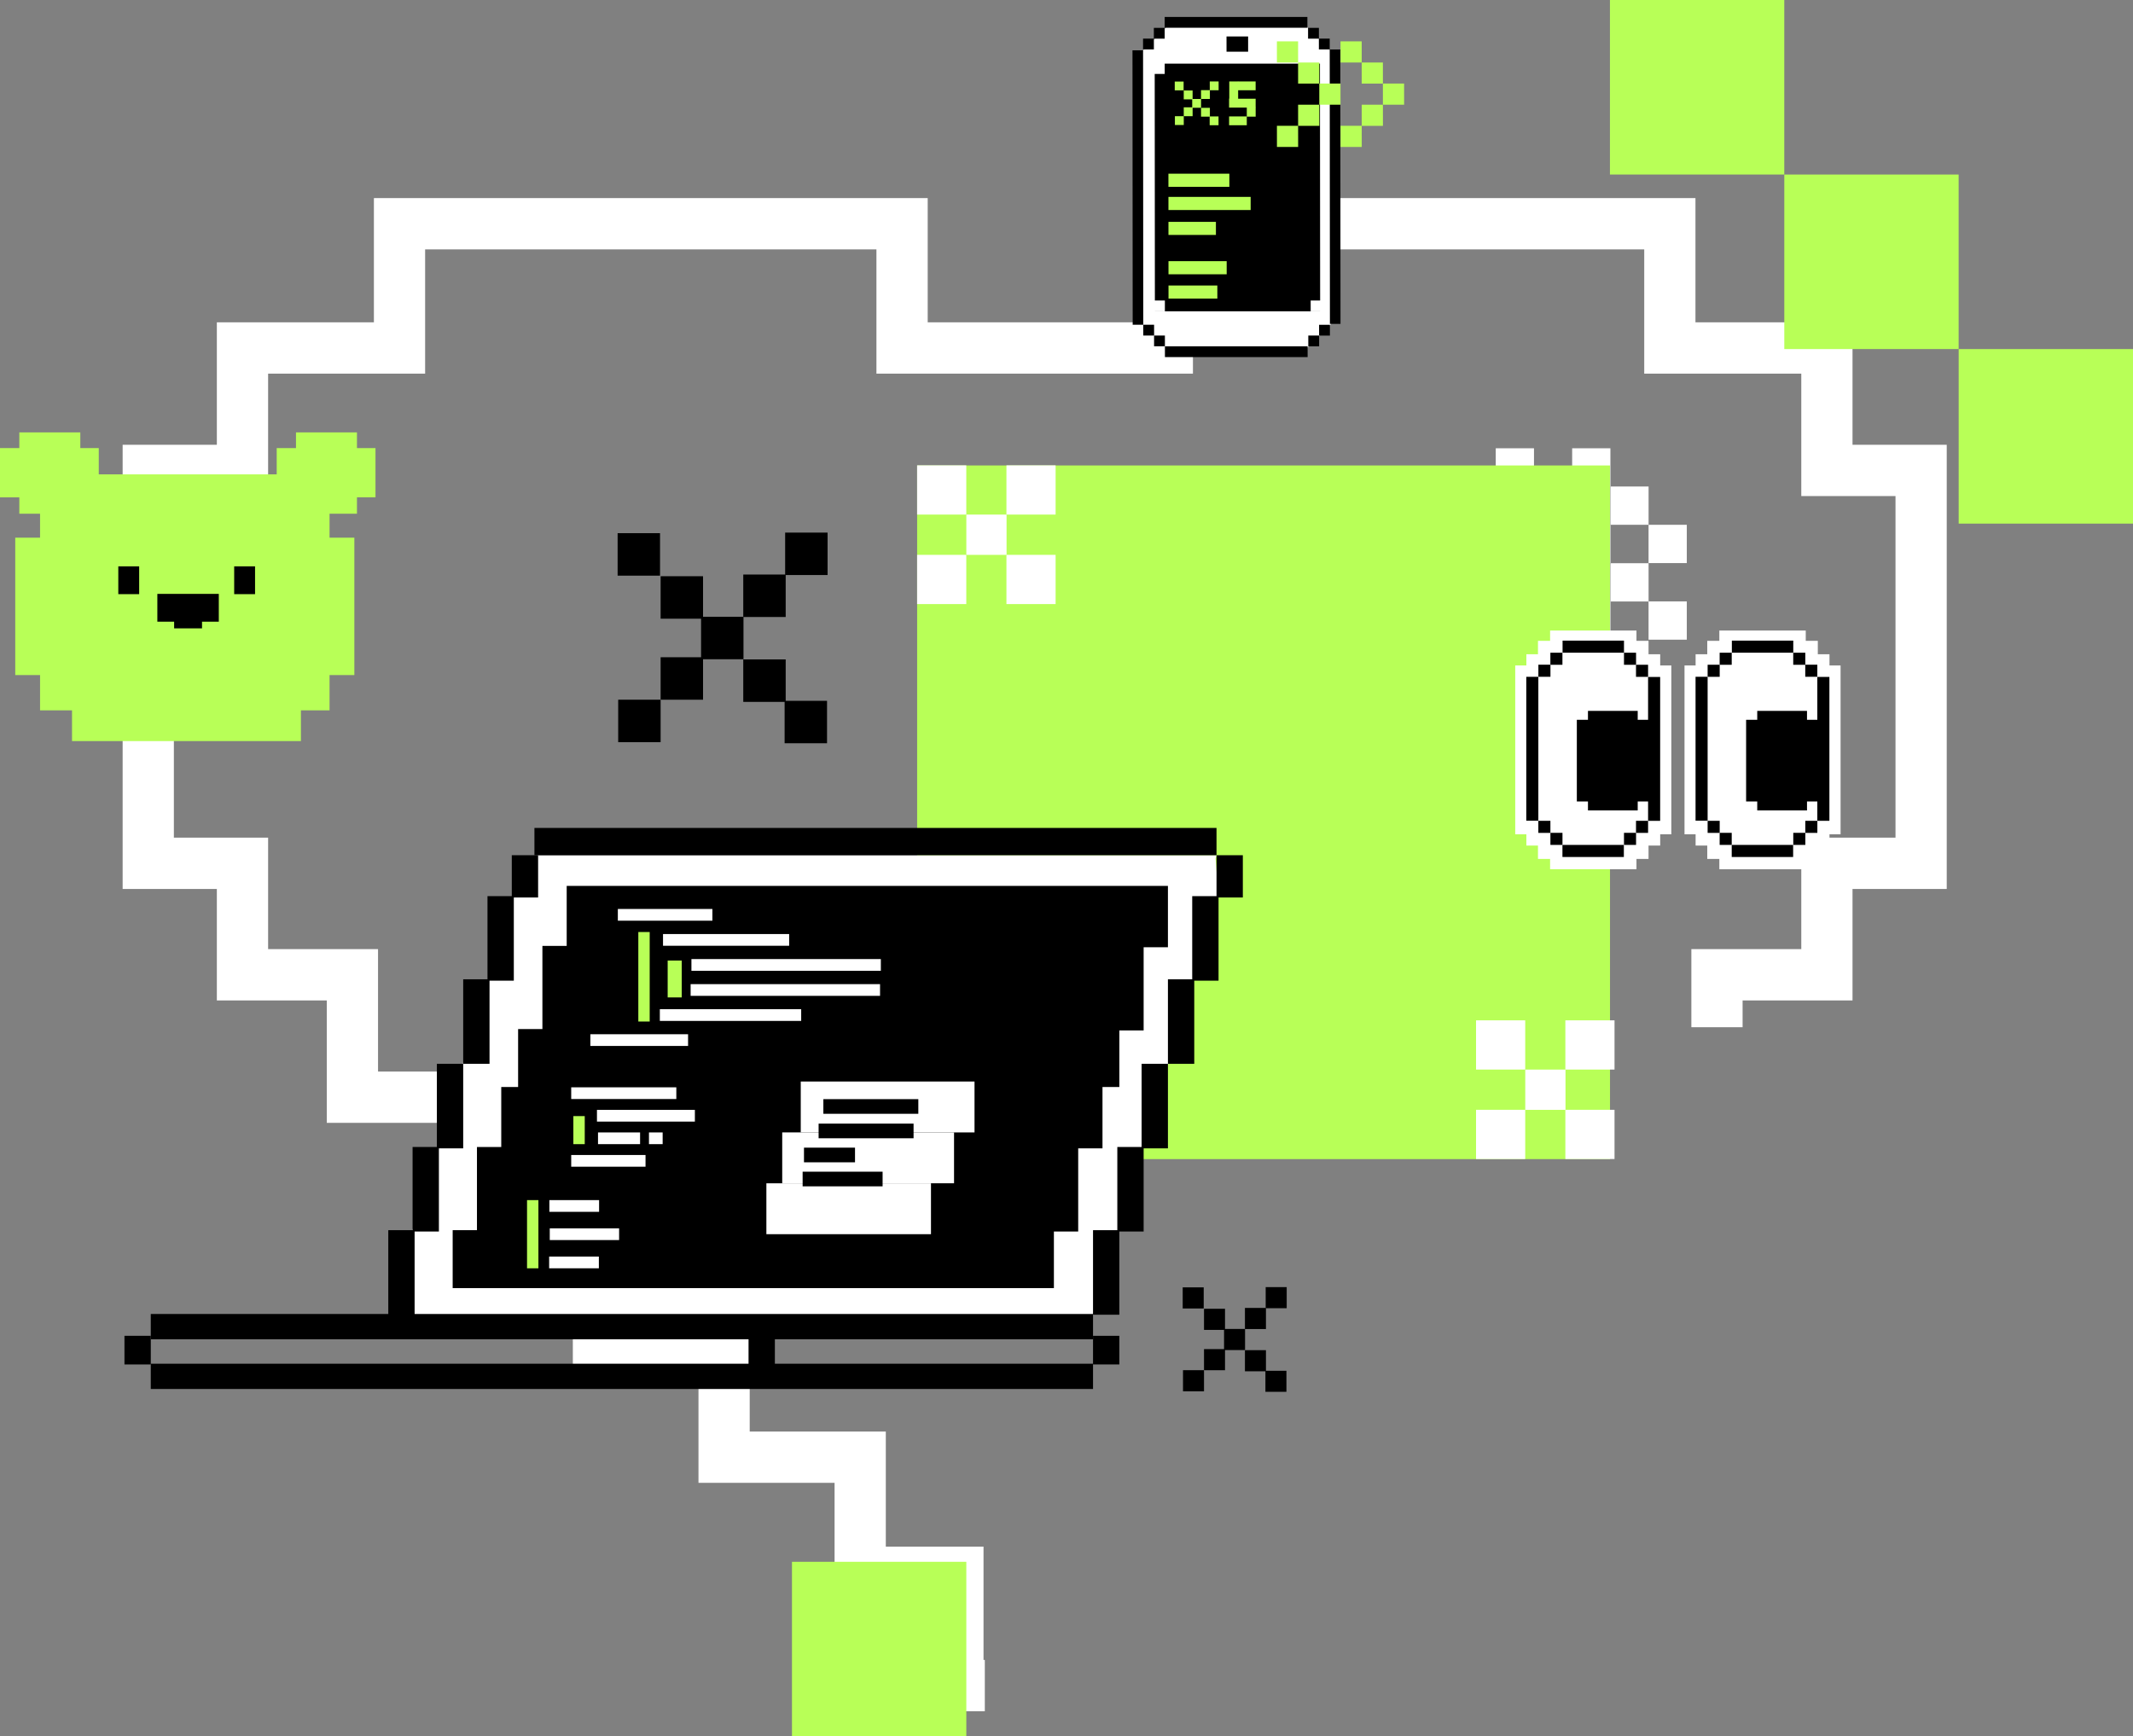 <svg width="226" height="184" viewBox="0 0 226 184" fill="none" xmlns="http://www.w3.org/2000/svg">
<rect x="0" y="0" width="226" height="184" fill="#808080" stroke="none"/>
<path d="M162.532 47.504H158.48V51.561H162.532V47.504Z" fill="white"/>
<path d="M166.58 51.555H162.528V55.611H166.58V51.555Z" fill="white"/>
<path d="M162.532 55.613H158.48V59.67H162.532V55.613Z" fill="white"/>
<path d="M166.58 59.684H162.528V63.74H166.58V59.684Z" fill="white"/>
<path d="M162.532 63.73H158.48V67.787H162.532V63.73Z" fill="white"/>
<path d="M170.629 47.504H166.577V51.561H170.629V47.504Z" fill="white"/>
<path d="M170.629 55.613H166.577V59.67H170.629V55.613Z" fill="white"/>
<path d="M170.629 63.73H166.577V67.787H170.629V63.73Z" fill="white"/>
<path d="M174.675 51.555H170.624V55.611H174.675V51.555Z" fill="white"/>
<path d="M174.675 59.684H170.624V63.74H174.675V59.684Z" fill="white"/>
<path d="M178.723 55.613H174.672V59.67H178.723V55.613Z" fill="white"/>
<path d="M178.723 63.73H174.672V67.787H178.723V63.73Z" fill="white"/>
<path d="M196.281 47.133V34.157H179.641V20.992H120.968V34.157H98.294V20.992H39.617V34.157H22.976V47.133H12.994V94.204H22.976V106.017H34.623V118.988H47.939V131.964H60.695V144.548H74.007V157.136H88.427V169.337H98.78V181.343H104.345V175.904H104.208V163.897H93.855V151.701H79.434V139.113H66.123V126.525H53.367V113.553H40.055V100.578H28.408V88.765H18.422V52.568H28.408V39.597H45.044V26.427H92.862V39.597H126.396V26.427H174.213V39.597H190.854V52.568H200.836V88.765H190.854V100.578H179.207V108.855H184.635V106.017H196.281V94.204H206.264V47.133H196.281Z" fill="white"/>
<rect x="83.913" y="165.504" width="18.472" height="18.495" fill="#B8FF57"/>
<rect x="170.58" width="18.472" height="18.495" fill="#B8FF57"/>
<rect x="189.054" y="18.496" width="18.472" height="18.495" fill="#B8FF57"/>
<rect x="207.529" y="36.992" width="18.472" height="18.495" fill="#B8FF57"/>
<rect x="97.174" y="49.324" width="73.413" height="73.506" fill="#B8FF57"/>
<rect x="97.172" y="49.312" width="5.21" height="5.217" fill="white"/>
<rect x="102.387" y="54.531" width="4.263" height="4.268" fill="white"/>
<rect x="97.172" y="58.797" width="5.21" height="5.217" fill="white"/>
<rect x="106.636" y="58.797" width="5.21" height="5.217" fill="white"/>
<rect x="106.636" y="49.312" width="5.21" height="5.217" fill="white"/>
<rect x="156.393" y="108.125" width="5.21" height="5.217" fill="white"/>
<rect x="161.608" y="113.344" width="4.263" height="4.268" fill="white"/>
<rect x="156.393" y="117.605" width="5.21" height="5.217" fill="white"/>
<rect x="165.856" y="117.605" width="5.21" height="5.217" fill="white"/>
<rect x="165.856" y="108.125" width="5.21" height="5.217" fill="white"/>
<g clip-path="url(#clip0_5802_9917)">
<path d="M177.084 70.519H175.905V69.329H174.669V67.911H173.39V66.82H164.239V67.911H162.956V69.329H161.724V70.519H160.545V88.412H161.724V89.602H162.956V91.02H164.239V92.111H173.39V91.02H174.669V89.602H175.905V88.412H177.084V70.519Z" fill="white"/>
<path d="M172.068 67.887H165.561V69.167H172.068V67.887Z" fill="black"/>
<path d="M173.347 69.168H172.068V70.448H173.347V69.168Z" fill="black"/>
<path d="M165.546 69.168H164.268V70.448H165.546V69.168Z" fill="black"/>
<path d="M165.547 90.816H172.054V89.536H165.547V90.816Z" fill="black"/>
<path d="M164.272 89.535H165.551V88.255H164.272V89.535Z" fill="black"/>
<path d="M172.068 89.535H173.347V88.255H172.068V89.535Z" fill="black"/>
<path d="M175.9 86.985V71.738H174.621V86.985H175.9Z" fill="black"/>
<path d="M174.621 88.261V86.981H173.342V88.261H174.621Z" fill="black"/>
<path d="M174.621 71.726V70.445H173.342V71.726H174.621Z" fill="black"/>
<path d="M161.715 71.722V86.969H162.994V71.722H161.715Z" fill="black"/>
<path d="M162.998 70.438V71.719H164.277V70.438H162.998Z" fill="black"/>
<path d="M162.994 86.981V88.262H164.272V86.981H162.994Z" fill="black"/>
<path d="M174.697 76.277H167.072V84.932H174.697V76.277Z" fill="black"/>
<path d="M173.522 75.332H168.251V85.879H173.522V75.332Z" fill="black"/>
<path d="M195.016 70.519H193.841V69.329H192.605V67.911H191.326V66.82H182.171V67.911H180.892V69.329H179.656V70.519H178.481V88.412H179.656V89.602H180.892V91.02H182.171V92.111H191.326V91.02H192.605V89.602H193.841V88.412H195.016V70.519Z" fill="white"/>
<path d="M190.004 67.887H183.497V69.167H190.004V67.887Z" fill="black"/>
<path d="M191.279 69.168H190V70.448H191.279V69.168Z" fill="black"/>
<path d="M183.483 69.168H182.204V70.448H183.483V69.168Z" fill="black"/>
<path d="M183.483 90.816H189.99V89.536H183.483V90.816Z" fill="black"/>
<path d="M182.204 89.535H183.483V88.255H182.204V89.535Z" fill="black"/>
<path d="M190.005 89.535H191.283V88.255H190.005V89.535Z" fill="black"/>
<path d="M193.832 86.981V71.734H192.553V86.981H193.832Z" fill="black"/>
<path d="M192.557 88.261V86.981H191.279V88.261H192.557Z" fill="black"/>
<path d="M192.553 71.718V70.438H191.274V71.718H192.553Z" fill="black"/>
<path d="M179.651 71.718V86.965H180.93V71.718H179.651Z" fill="black"/>
<path d="M180.93 70.442V71.723H182.209V70.442H180.93Z" fill="black"/>
<path d="M180.93 86.981V88.262H182.209V86.981H180.93Z" fill="black"/>
<path d="M192.633 76.277H185.008V84.932H192.633V76.277Z" fill="black"/>
<path d="M191.459 75.332H186.187V85.879H191.459V75.332Z" fill="black"/>
</g>
<g clip-path="url(#clip1_5802_9917)">
<path d="M34.917 53.254H4.244V75.275H34.917V53.254Z" fill="#B8FF57"/>
<path d="M37.546 56.977H1.615V71.536H37.546V56.977Z" fill="#B8FF57"/>
<path d="M31.884 50.266H7.631V78.536H31.884V50.266Z" fill="#B8FF57"/>
<path d="M10.465 47.484H-0V52.706H10.465V47.484Z" fill="#B8FF57"/>
<path d="M8.509 45.82H2.047V54.438H8.509V45.82Z" fill="#B8FF57"/>
<path d="M14.745 60.016H12.534V62.962H14.745V60.016Z" fill="black"/>
<path d="M23.183 62.934H16.672V65.88H23.183V62.934Z" fill="black"/>
<path d="M21.405 65.246H18.45V66.587H21.405V65.246Z" fill="black"/>
<path d="M27.024 60.016H24.813V62.962H27.024V60.016Z" fill="black"/>
<path d="M39.785 47.484H29.319V52.706H39.785V47.484Z" fill="#B8FF57"/>
<path d="M37.822 45.82H31.36V54.438H37.822V45.82Z" fill="#B8FF57"/>
</g>
<g clip-path="url(#clip2_5802_9917)">
<path d="M128.895 90.629H56.91L54.439 94.962L43.57 130.785L42.628 139.825L115.812 139.319L129.11 94.962L128.794 90.98" fill="white"/>
<path d="M120.958 121.691H123.747V112.733H120.958V121.691Z" fill="black"/>
<path d="M15.975 141.922H115.811V139.244H15.975V141.922Z" fill="black"/>
<path d="M15.975 147.191H115.811V144.514H15.975V147.191Z" fill="black"/>
<path d="M118.385 130.504H121.173V121.546H118.385V130.504Z" fill="black"/>
<path d="M115.811 139.32H118.599V130.362H115.811V139.32Z" fill="black"/>
<path d="M128.895 95.106H131.684V90.627H128.895V95.106Z" fill="black"/>
<path d="M56.625 90.629L128.895 90.629V87.739L56.625 87.739V90.629Z" fill="black"/>
<path d="M126.321 103.922H129.11V94.964H126.321V103.922Z" fill="black"/>
<path d="M123.747 112.734H126.536V103.776H123.747V112.734Z" fill="black"/>
<path d="M46.288 121.691H49.077V112.733H46.288V121.691Z" fill="black"/>
<path d="M43.714 130.504H46.503V121.546H43.714V130.504Z" fill="black"/>
<path d="M41.141 139.32H43.929V130.362H41.141V139.32Z" fill="black"/>
<path d="M54.226 95.106H57.015V90.627H54.226V95.106Z" fill="black"/>
<path d="M51.652 103.922H54.441V94.964H51.652V103.922Z" fill="black"/>
<path d="M49.078 112.734H51.867V103.776H49.078V112.734Z" fill="black"/>
<path d="M115.811 144.59H118.599V141.556H115.811V144.59Z" fill="black"/>
<path d="M13.187 144.59H15.976V141.556H13.187V144.59Z" fill="black"/>
<path d="M79.312 144.59H82.101V141.556H79.312V144.59Z" fill="black"/>
<path d="M50.392 130.361H50.536V121.548H52.965H53.11V115.19H54.896V109.05H57.327H57.47V100.237H59.901H60.044V93.879H62.475H62.833H64.906H65.264H67.337H67.695H69.769H70.126H72.198H72.556H74.629H74.987H77.06H77.418H79.491H79.849H81.922H82.28H84.354H84.711H86.785H87.141H89.214H89.572H91.788H92.003H94.219H94.577H96.65H97.008H99.082H99.439H101.513H101.87H103.944H104.301H106.373H106.731H108.804H109.162H111.235H111.593H113.667H114.024H116.098H116.455H118.529H118.886H120.96H121.316H123.747V100.38H121.316H121.173V109.195H118.742H118.599V115.19H116.813V121.691H114.382H114.239V130.504H111.808H111.665V136.501H109.234H108.877H106.803H106.445H104.372H104.014H101.941H101.583H99.51H99.154H97.08H96.722H94.649H94.291H92.218H91.86H89.787H89.429H87.356H86.998H84.924H84.567H82.495H82.137H79.921H79.706H77.49H77.132H75.059H74.701H72.628H72.27H70.197H69.839H67.766H67.408H65.334H64.978H62.905H62.547H60.474H60.116H58.043H57.685H55.611H55.254H53.18H52.823H50.749H50.392H47.962V130.361H50.392Z" fill="black"/>
<path d="M75.481 96.324H65.463V97.566H75.481V96.324Z" fill="white"/>
<path d="M83.615 98.981H70.25V100.222H83.615V98.981Z" fill="white"/>
<path d="M93.329 101.633H73.26V102.874H93.329V101.633Z" fill="white"/>
<path d="M93.244 104.289H73.175V105.53H93.244V104.289Z" fill="white"/>
<path d="M84.889 106.945H69.913V108.187H84.889V106.945Z" fill="white"/>
<path d="M72.904 109.598H62.552V110.839H72.904V109.598Z" fill="white"/>
<path d="M71.659 115.223H60.522V116.464H71.659V115.223Z" fill="white"/>
<path d="M73.626 117.613H63.25V118.855H73.626V117.613Z" fill="white"/>
<path d="M63.476 127.176H58.208V128.417H63.476V127.176Z" fill="white"/>
<path d="M65.596 130.168H58.25V131.409H65.596V130.168Z" fill="white"/>
<path d="M63.452 133.16H58.184V134.401H63.452V133.16Z" fill="white"/>
<path d="M67.819 120.004H63.362V121.245H67.819V120.004Z" fill="white"/>
<path d="M70.21 120.004H68.76V121.245H70.21V120.004Z" fill="white"/>
<path d="M68.396 122.395H60.522V123.636H68.396V122.395Z" fill="white"/>
<path d="M68.838 98.766H67.633V108.252H68.838V98.766Z" fill="#B8FF57"/>
<path d="M61.956 118.273H60.75V121.246H61.956V118.273Z" fill="#B8FF57"/>
<path d="M57.047 127.176H55.841V134.403H57.047V127.176Z" fill="#B8FF57"/>
<path d="M72.232 101.789H70.742V105.697H72.232V101.789Z" fill="#B8FF57"/>
<path d="M103.254 114.609H84.843V120.002H103.254V114.609Z" fill="white"/>
<path d="M101.085 120H82.879V125.392H101.085V120Z" fill="white"/>
<path d="M98.641 125.395H81.201V130.787H98.641V125.395Z" fill="white"/>
<path d="M97.3 116.477H87.239V118.029H97.3V116.477Z" fill="black"/>
<path d="M96.796 119.07H86.735V120.623H96.796V119.07Z" fill="black"/>
<path d="M90.592 121.617H85.185V123.17H90.592V121.617Z" fill="black"/>
<path d="M93.515 124.164H85.042V125.716H93.515V124.164Z" fill="black"/>
<path d="M129.796 138.691H127.57V140.929H129.796V138.691Z" fill="black"/>
<path d="M127.538 136.422H125.312V138.659H127.538V136.422Z" fill="black"/>
<path d="M131.919 140.828H129.693V143.066H131.919V140.828Z" fill="black"/>
<path d="M134.132 140.839V138.602H131.906V140.839H134.132Z" fill="black"/>
<path d="M136.331 138.632V136.395H134.105V138.632H136.331Z" fill="black"/>
<path d="M134.132 145.316V143.078H131.906V145.316H134.132Z" fill="black"/>
<path d="M136.302 147.495V145.258H134.076V147.495H136.302Z" fill="black"/>
<path d="M129.796 142.965H127.57V145.202H129.796V142.965Z" fill="black"/>
<path d="M127.57 145.199H125.344V147.437H127.57V145.199Z" fill="black"/>
</g>
<g clip-path="url(#clip3_5802_9917)">
<path d="M74.49 61.062H69.995V65.563H74.49V61.062Z" fill="black"/>
<path d="M69.933 56.5H65.439V61.001H69.933V56.5Z" fill="black"/>
<path d="M78.776 65.359H74.281V69.86H78.776V65.359Z" fill="black"/>
<path d="M83.247 65.383V60.883H78.752V65.383H83.247Z" fill="black"/>
<path d="M87.685 60.938V56.438H83.19V60.938H87.685Z" fill="black"/>
<path d="M83.247 74.379V69.879H78.752V74.379H83.247Z" fill="black"/>
<path d="M87.628 78.766V74.266H83.133V78.766H87.628Z" fill="black"/>
<path d="M74.49 69.648H69.995V74.149H74.49V69.648Z" fill="black"/>
<path d="M69.995 74.148H65.5V78.649H69.995V74.148Z" fill="black"/>
</g>
<path d="M121.112 5.333L124.312 2.141H137.754L141.028 5.401L141.049 34.323L138.193 37.172H124.047L120.584 33.724L120.564 6.042L121.112 5.333Z" fill="white"/>
<path d="M121.134 35.559H122.282L122.281 34.415H121.133L121.134 35.559Z" fill="black"/>
<path d="M122.279 36.699H123.427L123.426 35.555H122.279L122.279 36.699Z" fill="black"/>
<path d="M123.429 37.844H138.548L138.547 36.7H123.428L123.429 37.844Z" fill="black"/>
<path d="M123.403 2.941L138.523 2.941L138.522 1.798L123.402 1.798L123.403 2.941Z" fill="black"/>
<path d="M122.255 2.954L122.255 4.098H123.403L123.402 2.954H122.255Z" fill="black"/>
<path d="M121.111 4.095L121.112 5.238H122.259L122.258 4.095H121.111Z" fill="black"/>
<path d="M129.956 5.477H132.244L132.243 3.863H129.954L129.956 5.477Z" fill="black"/>
<path d="M121.112 5.332H119.991L120.012 34.415H121.133L121.112 5.332Z" fill="black"/>
<path d="M140.888 4.094H139.74L139.741 5.238H140.889L140.888 4.094Z" fill="black"/>
<path d="M139.742 2.953H138.595L138.596 4.097H139.743L139.742 2.953Z" fill="black"/>
<path d="M139.767 36.702L139.767 35.559H138.619L138.62 36.702H139.767Z" fill="black"/>
<path d="M140.911 35.562L140.91 34.418H139.763L139.764 35.562H140.911Z" fill="black"/>
<path d="M140.91 34.324H142.031L142.01 5.241H140.889L140.91 34.324Z" fill="black"/>
<path d="M139.856 6.746H122.345L122.365 32.988H139.875L139.856 6.746Z" fill="black"/>
<path d="M126.361 9.59H125.422L125.422 10.526H126.362L126.361 9.59Z" fill="#B8FF57"/>
<path d="M125.409 8.641H124.469L124.47 9.577H125.409L125.409 8.641Z" fill="#B8FF57"/>
<path d="M127.258 10.484H126.319L126.32 11.421H127.259L127.258 10.484Z" fill="#B8FF57"/>
<path d="M128.193 10.487L128.192 9.551H127.252L127.253 10.487H128.193Z" fill="#B8FF57"/>
<path d="M131.187 10.489L131.186 8.629H130.246L130.248 10.489H131.187Z" fill="#B8FF57"/>
<path d="M133.041 11.401L133.041 10.465H130.225L130.226 11.401H133.041Z" fill="#B8FF57"/>
<path d="M129.119 9.565L129.118 8.629H128.179L128.18 9.565H129.119Z" fill="#B8FF57"/>
<path d="M133.04 9.565L133.039 8.629H131.163L131.163 9.565H133.04Z" fill="#B8FF57"/>
<path d="M128.194 12.362L128.193 11.426H127.254L127.254 12.362H128.194Z" fill="#B8FF57"/>
<path d="M133.043 12.358L133.042 11.375H132.103L132.104 12.358H133.043Z" fill="#B8FF57"/>
<path d="M129.109 13.272L129.108 12.336H128.168L128.169 13.272H129.109Z" fill="#B8FF57"/>
<path d="M132.103 13.272L132.103 12.336H130.227L130.227 13.272H132.103Z" fill="#B8FF57"/>
<path d="M128.983 31.643L128.982 30.254H123.808L123.809 31.643H128.983Z" fill="#B8FF57"/>
<path d="M129.973 29.065L129.972 27.676H123.806L123.807 29.065H129.973Z" fill="#B8FF57"/>
<path d="M132.513 22.256L132.512 20.867H123.801L123.802 22.256H132.513Z" fill="#B8FF57"/>
<path d="M128.832 24.897L128.831 23.508H123.803L123.804 24.897H128.832Z" fill="#B8FF57"/>
<path d="M130.256 19.795L130.255 18.406H123.799L123.8 19.795H130.256Z" fill="#B8FF57"/>
<path d="M126.362 11.375H125.423L125.424 12.311H126.363L126.362 11.375Z" fill="#B8FF57"/>
<path d="M125.425 12.312H124.485L124.486 13.249H125.425L125.425 12.312Z" fill="#B8FF57"/>
<path d="M137.54 6.623L137.539 4.383H135.292L135.293 6.623H137.54Z" fill="#B8FF57"/>
<path d="M139.787 8.861L139.785 6.621H137.538L137.54 8.861H139.787Z" fill="#B8FF57"/>
<path d="M142.032 11.095L142.031 8.855H139.784L139.785 11.095H142.032Z" fill="#B8FF57"/>
<path d="M139.788 13.334L139.786 11.094H137.539L137.541 13.334H139.788Z" fill="#B8FF57"/>
<path d="M137.544 15.572L137.542 13.332H135.295L135.297 15.572H137.544Z" fill="#B8FF57"/>
<path d="M144.279 6.623L144.278 4.383H142.031L142.032 6.623H144.279Z" fill="#B8FF57"/>
<path d="M146.525 8.861L146.523 6.621H144.276L144.278 8.861H146.525Z" fill="#B8FF57"/>
<path d="M148.771 11.095L148.77 8.855H146.523L146.524 11.095H148.771Z" fill="#B8FF57"/>
<path d="M146.527 13.334L146.525 11.094H144.278L144.28 13.334H146.527Z" fill="#B8FF57"/>
<path d="M144.283 15.572L144.281 13.332H142.034L142.036 15.572H144.283Z" fill="#B8FF57"/>
<path d="M122.257 6.692L122.258 7.836H123.406L123.405 6.692H122.257Z" fill="white"/>
<path d="M122.276 31.845L122.277 32.988H123.424L123.424 31.845H122.276Z" fill="white"/>
<path d="M138.871 31.845L138.872 32.988H140.02L140.019 31.845H138.871Z" fill="white"/>
<defs>
<clipPath id="clip0_5802_9917">
<rect width="34.471" height="25.291" fill="white" transform="translate(160.545 66.82)"/>
</clipPath>
<clipPath id="clip1_5802_9917">
<rect width="39.785" height="32.722" fill="white" transform="translate(-0 45.82)"/>
</clipPath>
<clipPath id="clip2_5802_9917">
<rect width="123.144" height="59.753" fill="white" transform="translate(13.187 87.738)"/>
</clipPath>
<clipPath id="clip3_5802_9917">
<rect width="22.246" height="22.327" fill="white" transform="translate(65.439 56.438)"/>
</clipPath>
</defs>
</svg>
